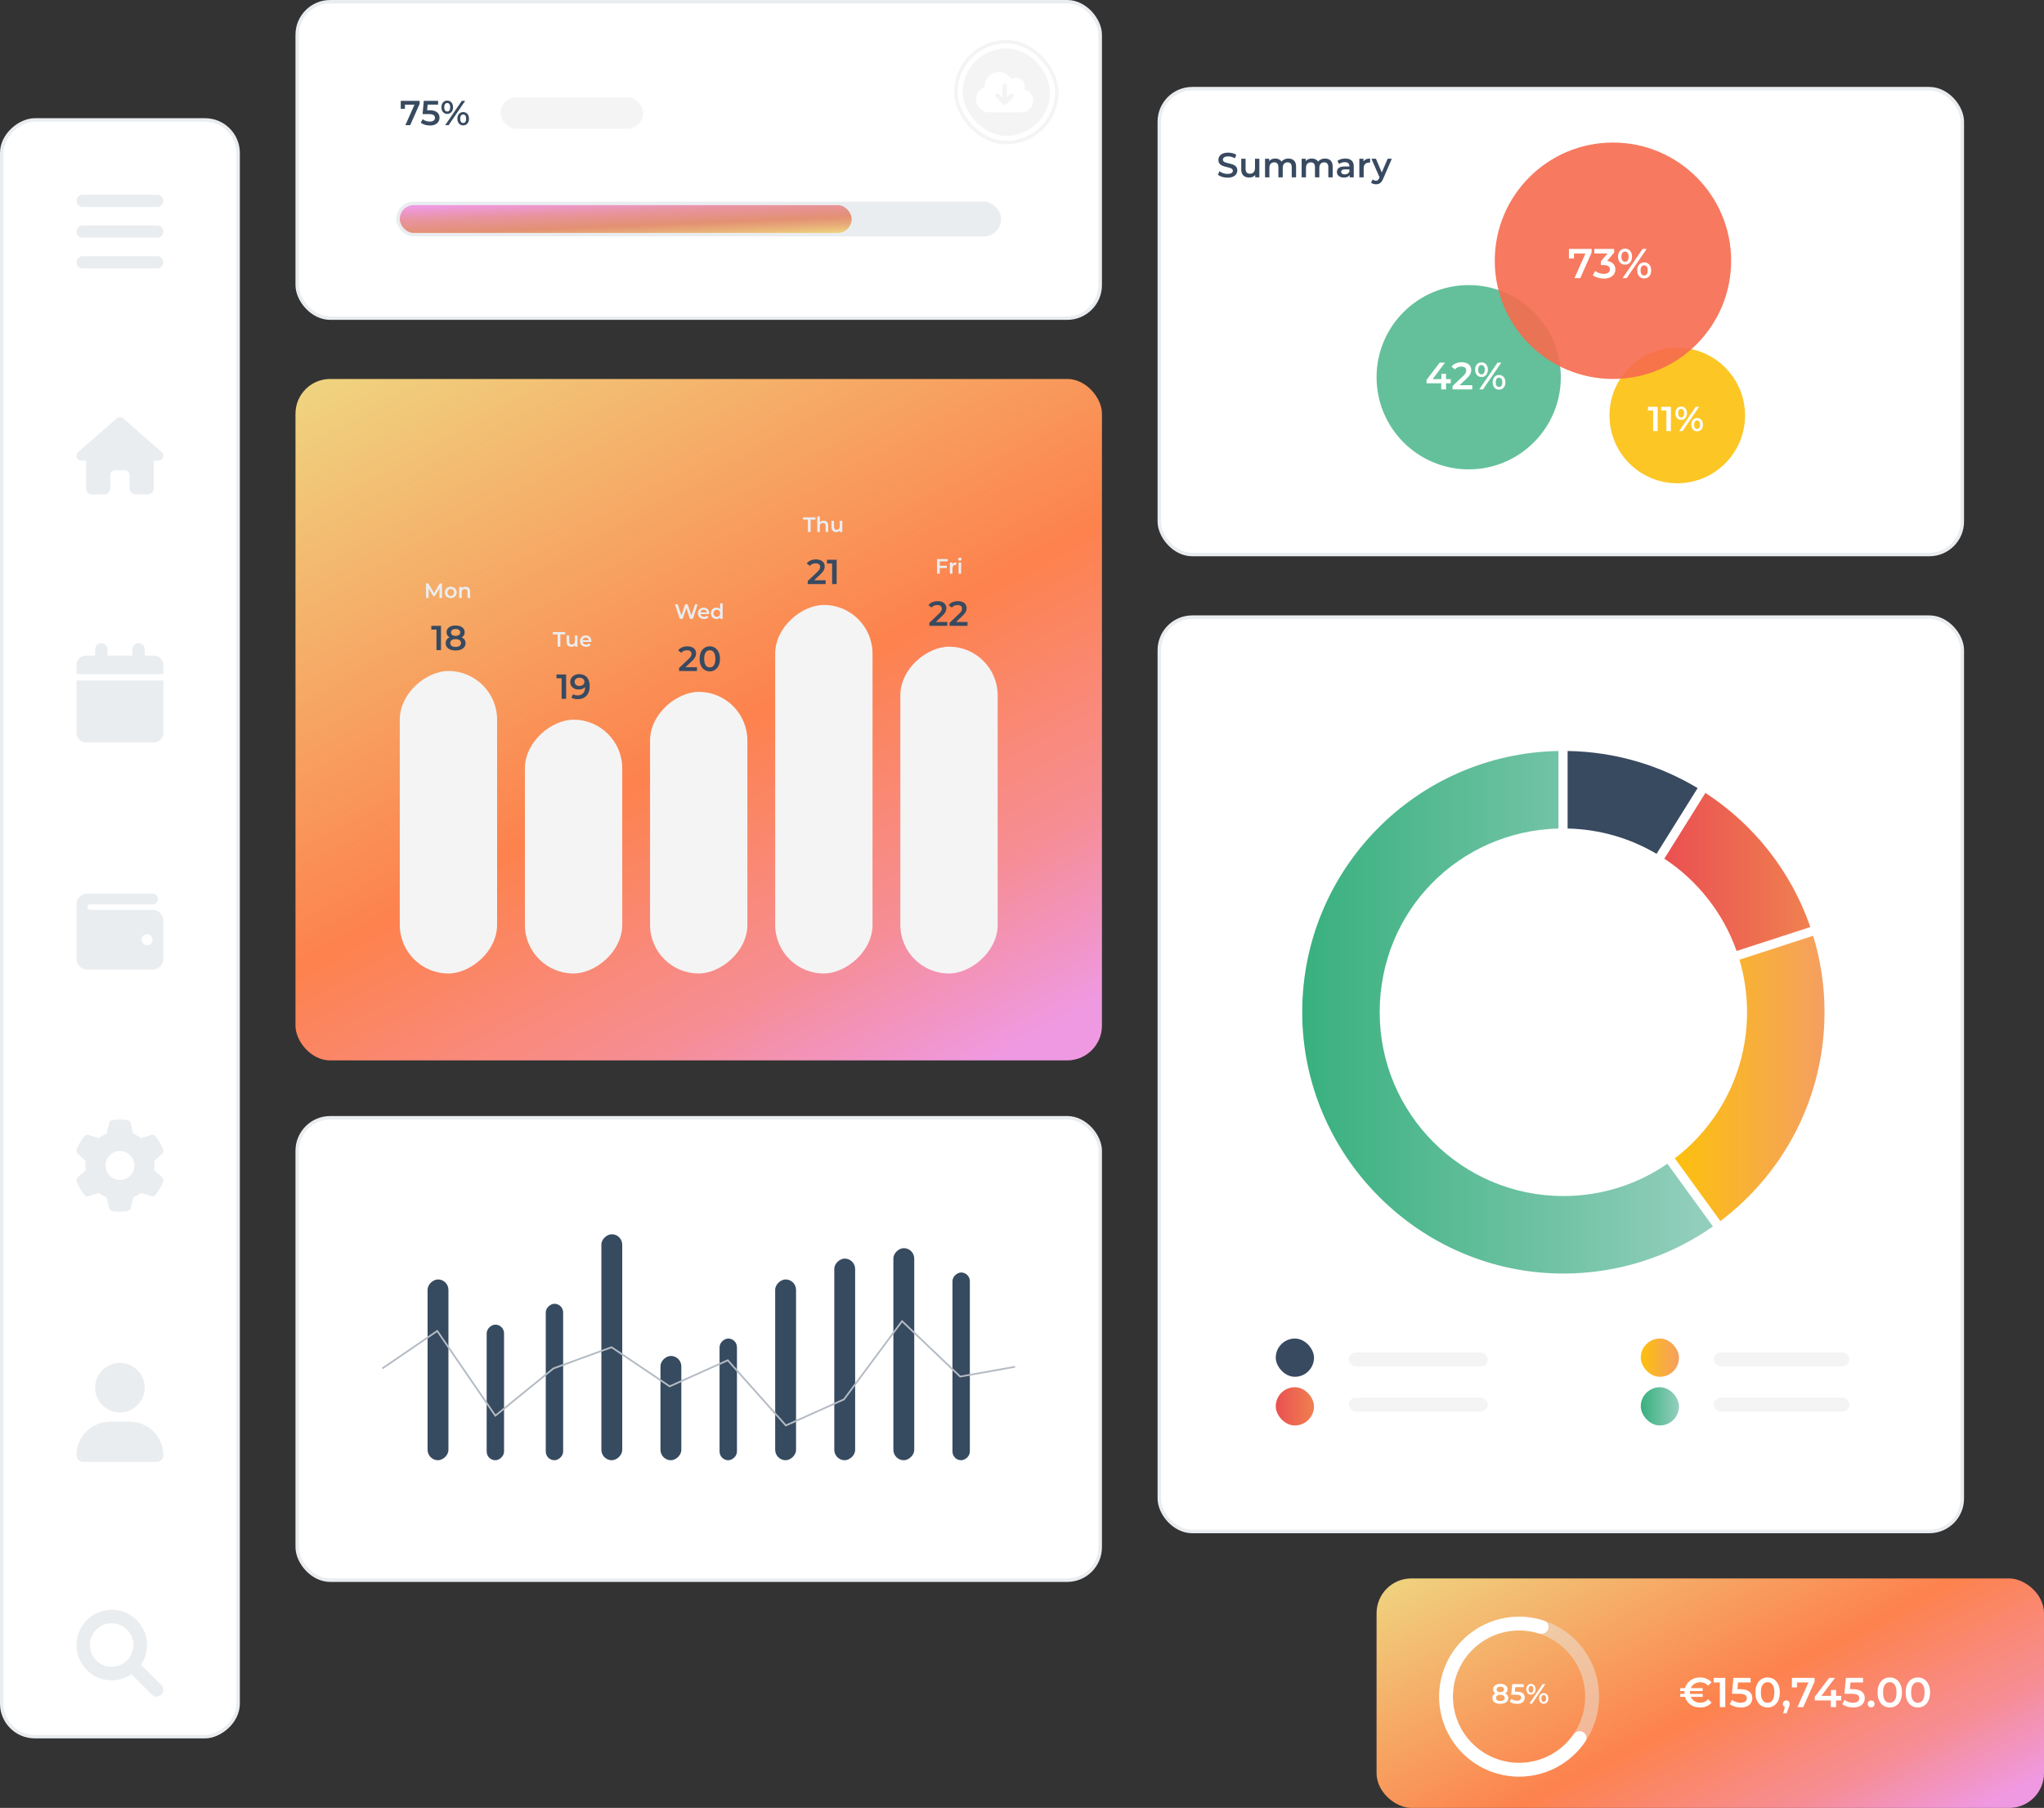 <svg width="588" height="520" viewBox="0 0 588 520" fill="none" xmlns="http://www.w3.org/2000/svg">
<rect x="0" y="0" width="588" height="520" fill="#333333" stroke="none"/>
<rect x="85" y="109" width="232" height="196" rx="10" fill="url(#paint0_linear_1651_27)"/>
<rect width="66" height="192" rx="10" transform="matrix(-4.37114e-08 1 1 4.37114e-08 396 454)" fill="url(#paint1_linear_1651_27)"/>
<rect x="85.5" y="321.5" width="231" height="133" rx="9.5" fill="white" stroke="#EAEDF0"/>
<rect x="85.5" y="0.5" width="231" height="91" rx="9.5" fill="white" stroke="#EAEDF0"/>
<rect x="0.5" y="499.5" width="465" height="68" rx="9.5" transform="rotate(-90 0.5 499.5)" fill="white" stroke="#EAEDF0"/>
<rect x="333.5" y="25.5" width="231" height="134" rx="9.5" fill="white" stroke="#EAEDF0"/>
<rect x="333.5" y="177.5" width="231" height="263" rx="9.5" fill="white" stroke="#EAEDF0"/>
<path d="M500.386 276.036C501.81 280.824 502.575 285.896 502.575 291.145C502.575 308.28 494.426 323.511 481.793 333.171L494.898 351.211C513.097 337.496 524.864 315.694 524.864 291.145C524.864 283.489 523.718 276.103 521.593 269.146L500.386 276.036Z" fill="url(#paint2_linear_1651_27)"/>
<path d="M450.954 216V238.301C460.28 238.512 469.011 241.141 476.542 245.585L488.356 226.67C477.396 220.086 464.616 216.219 450.954 216Z" fill="#384A60"/>
<path d="M478.778 246.976C488.317 253.266 495.701 262.571 499.571 273.53L520.778 266.64C515.27 250.657 504.524 237.114 490.593 228.064L478.778 246.976Z" fill="url(#paint3_linear_1651_27)"/>
<path d="M479.661 334.723C471.154 340.583 460.846 344.011 449.736 344.011C420.553 344.011 396.896 320.344 396.896 291.148C396.896 261.952 419.793 239.054 448.318 238.305V216.004C407.482 216.759 374.608 250.113 374.608 291.148C374.608 332.183 408.242 366.306 449.733 366.306C465.74 366.306 480.576 361.299 492.762 352.763L479.658 334.72L479.661 334.723Z" fill="url(#paint4_linear_1651_27)"/>
<rect x="367" y="385" width="11" height="11" rx="5.5" fill="#384A60"/>
<rect x="388" y="389" width="40" height="4" rx="2" fill="#F4F4F4"/>
<rect x="144" y="28" width="41" height="9" rx="4.5" fill="#F4F4F4"/>
<rect x="143" y="193" width="87" height="28" rx="14" transform="rotate(90 143 193)" fill="#F4F4F4"/>
<rect x="179" y="207" width="73" height="28" rx="14" transform="rotate(90 179 207)" fill="#F4F4F4"/>
<rect x="215" y="199" width="81" height="28" rx="14" transform="rotate(90 215 199)" fill="#F4F4F4"/>
<rect x="251" y="174" width="106" height="28" rx="14" transform="rotate(90 251 174)" fill="#F4F4F4"/>
<rect x="287" y="186" width="94" height="28" rx="14" transform="rotate(90 287 186)" fill="#F4F4F4"/>
<rect x="493" y="389" width="39" height="4" rx="2" fill="#F4F4F4"/>
<rect x="388" y="402" width="40" height="4" rx="2" fill="#F4F4F4"/>
<rect x="493" y="402" width="39" height="4" rx="2" fill="#F4F4F4"/>
<rect x="367" y="399" width="11" height="11" rx="5.5" fill="url(#paint5_linear_1651_27)"/>
<rect x="472" y="385" width="11" height="11" rx="5.5" fill="url(#paint6_linear_1651_27)"/>
<rect x="472" y="399" width="11" height="11" rx="5.5" fill="url(#paint7_linear_1651_27)"/>
<rect x="123" y="420" width="52" height="6" rx="3" transform="rotate(-90 123 420)" fill="#364A60"/>
<path d="M116.61 36L119.5 29.52L119.84 30.1H115.87L116.49 29.47V31.29H115.28V29H120.72V29.87L118 36H116.61ZM123.668 36.1C123.175 36.1 122.692 36.03 122.218 35.89C121.752 35.743 121.358 35.543 121.038 35.29L121.588 34.28C121.842 34.487 122.148 34.653 122.508 34.78C122.875 34.907 123.255 34.97 123.648 34.97C124.108 34.97 124.468 34.873 124.728 34.68C124.995 34.487 125.128 34.227 125.128 33.9C125.128 33.68 125.072 33.487 124.958 33.32C124.852 33.153 124.658 33.027 124.378 32.94C124.105 32.853 123.728 32.81 123.248 32.81H121.558L121.918 29H126.028V30.09H122.398L123.078 29.47L122.808 32.32L122.128 31.71H123.538C124.232 31.71 124.788 31.803 125.208 31.99C125.635 32.17 125.945 32.423 126.138 32.75C126.338 33.07 126.438 33.437 126.438 33.85C126.438 34.257 126.338 34.63 126.138 34.97C125.938 35.31 125.632 35.583 125.218 35.79C124.812 35.997 124.295 36.1 123.668 36.1ZM128.07 36L132.85 29H133.83L129.05 36H128.07ZM128.65 32.77C128.324 32.77 128.034 32.69 127.78 32.53C127.527 32.37 127.33 32.147 127.19 31.86C127.05 31.573 126.98 31.237 126.98 30.85C126.98 30.463 127.05 30.127 127.19 29.84C127.33 29.553 127.527 29.33 127.78 29.17C128.034 29.01 128.324 28.93 128.65 28.93C128.99 28.93 129.284 29.01 129.53 29.17C129.784 29.33 129.98 29.553 130.12 29.84C130.26 30.127 130.33 30.463 130.33 30.85C130.33 31.237 130.26 31.573 130.12 31.86C129.98 32.147 129.784 32.37 129.53 32.53C129.284 32.69 128.99 32.77 128.65 32.77ZM128.66 32.07C128.927 32.07 129.134 31.967 129.28 31.76C129.434 31.547 129.51 31.243 129.51 30.85C129.51 30.457 129.434 30.157 129.28 29.95C129.134 29.737 128.927 29.63 128.66 29.63C128.394 29.63 128.18 29.737 128.02 29.95C127.867 30.163 127.79 30.463 127.79 30.85C127.79 31.237 127.867 31.537 128.02 31.75C128.18 31.963 128.394 32.07 128.66 32.07ZM133.24 36.07C132.914 36.07 132.624 35.99 132.37 35.83C132.117 35.67 131.92 35.447 131.78 35.16C131.64 34.873 131.57 34.537 131.57 34.15C131.57 33.763 131.64 33.427 131.78 33.14C131.92 32.853 132.117 32.63 132.37 32.47C132.624 32.31 132.914 32.23 133.24 32.23C133.58 32.23 133.874 32.31 134.12 32.47C134.374 32.63 134.57 32.853 134.71 33.14C134.85 33.427 134.92 33.763 134.92 34.15C134.92 34.537 134.85 34.873 134.71 35.16C134.57 35.447 134.374 35.67 134.12 35.83C133.874 35.99 133.58 36.07 133.24 36.07ZM133.24 35.37C133.507 35.37 133.717 35.263 133.87 35.05C134.024 34.837 134.1 34.537 134.1 34.15C134.1 33.763 134.024 33.463 133.87 33.25C133.717 33.037 133.507 32.93 133.24 32.93C132.98 32.93 132.77 33.037 132.61 33.25C132.457 33.457 132.38 33.757 132.38 34.15C132.38 34.543 132.457 34.847 132.61 35.06C132.77 35.267 132.98 35.37 133.24 35.37Z" fill="#384A60"/>
<path d="M125.56 187V180.5L126.13 181.09H124.08V180H126.86V187H125.56ZM131.059 187.1C130.479 187.1 129.975 187.013 129.549 186.84C129.122 186.667 128.792 186.423 128.559 186.11C128.325 185.79 128.209 185.417 128.209 184.99C128.209 184.563 128.322 184.203 128.549 183.91C128.775 183.617 129.102 183.393 129.529 183.24C129.955 183.087 130.465 183.01 131.059 183.01C131.652 183.01 132.162 183.087 132.589 183.24C133.022 183.393 133.352 183.62 133.579 183.92C133.812 184.213 133.929 184.57 133.929 184.99C133.929 185.417 133.809 185.79 133.569 186.11C133.335 186.423 133.002 186.667 132.569 186.84C132.142 187.013 131.639 187.1 131.059 187.1ZM131.059 186.08C131.539 186.08 131.919 185.98 132.199 185.78C132.479 185.58 132.619 185.303 132.619 184.95C132.619 184.603 132.479 184.33 132.199 184.13C131.919 183.93 131.539 183.83 131.059 183.83C130.579 183.83 130.202 183.93 129.929 184.13C129.655 184.33 129.519 184.603 129.519 184.95C129.519 185.303 129.655 185.58 129.929 185.78C130.202 185.98 130.579 186.08 131.059 186.08ZM131.059 183.69C130.519 183.69 130.055 183.62 129.669 183.48C129.282 183.333 128.982 183.123 128.769 182.85C128.562 182.57 128.459 182.237 128.459 181.85C128.459 181.45 128.565 181.107 128.779 180.82C128.999 180.527 129.305 180.3 129.699 180.14C130.092 179.98 130.545 179.9 131.059 179.9C131.579 179.9 132.035 179.98 132.429 180.14C132.822 180.3 133.129 180.527 133.349 180.82C133.569 181.107 133.679 181.45 133.679 181.85C133.679 182.237 133.572 182.57 133.359 182.85C133.152 183.123 132.852 183.333 132.459 183.48C132.065 183.62 131.599 183.69 131.059 183.69ZM131.059 182.89C131.472 182.89 131.799 182.803 132.039 182.63C132.279 182.45 132.399 182.21 132.399 181.91C132.399 181.597 132.275 181.353 132.029 181.18C131.782 181.007 131.459 180.92 131.059 180.92C130.659 180.92 130.339 181.007 130.099 181.18C129.859 181.353 129.739 181.597 129.739 181.91C129.739 182.21 129.855 182.45 130.089 182.63C130.329 182.803 130.652 182.89 131.059 182.89Z" fill="#384A60"/>
<path d="M122.564 172V167.8H123.206L125.042 170.866H124.706L126.512 167.8H127.154L127.16 172H126.422L126.416 168.958H126.572L125.036 171.52H124.688L123.128 168.958H123.308V172H122.564ZM129.662 172.042C129.334 172.042 129.042 171.972 128.786 171.832C128.53 171.688 128.328 171.492 128.18 171.244C128.032 170.996 127.958 170.714 127.958 170.398C127.958 170.078 128.032 169.796 128.18 169.552C128.328 169.304 128.53 169.11 128.786 168.97C129.042 168.83 129.334 168.76 129.662 168.76C129.994 168.76 130.288 168.83 130.544 168.97C130.804 169.11 131.006 169.302 131.15 169.546C131.298 169.79 131.372 170.074 131.372 170.398C131.372 170.714 131.298 170.996 131.15 171.244C131.006 171.492 130.804 171.688 130.544 171.832C130.288 171.972 129.994 172.042 129.662 172.042ZM129.662 171.4C129.846 171.4 130.01 171.36 130.154 171.28C130.298 171.2 130.41 171.084 130.49 170.932C130.574 170.78 130.616 170.602 130.616 170.398C130.616 170.19 130.574 170.012 130.49 169.864C130.41 169.712 130.298 169.596 130.154 169.516C130.01 169.436 129.848 169.396 129.668 169.396C129.484 169.396 129.32 169.436 129.176 169.516C129.036 169.596 128.924 169.712 128.84 169.864C128.756 170.012 128.714 170.19 128.714 170.398C128.714 170.602 128.756 170.78 128.84 170.932C128.924 171.084 129.036 171.2 129.176 171.28C129.32 171.36 129.482 171.4 129.662 171.4ZM133.908 168.76C134.164 168.76 134.392 168.81 134.592 168.91C134.796 169.01 134.956 169.164 135.072 169.372C135.188 169.576 135.246 169.84 135.246 170.164V172H134.496V170.26C134.496 169.976 134.428 169.764 134.292 169.624C134.16 169.484 133.974 169.414 133.734 169.414C133.558 169.414 133.402 169.45 133.266 169.522C133.13 169.594 133.024 169.702 132.948 169.846C132.876 169.986 132.84 170.164 132.84 170.38V172H132.09V168.796H132.804V169.66L132.678 169.396C132.79 169.192 132.952 169.036 133.164 168.928C133.38 168.816 133.628 168.76 133.908 168.76Z" fill="#EAEDF0"/>
<path d="M160.416 186V182.46H159.024V181.8H162.588V182.46H161.196V186H160.416ZM164.381 186.042C164.109 186.042 163.869 185.992 163.661 185.892C163.453 185.788 163.291 185.632 163.175 185.424C163.059 185.212 163.001 184.946 163.001 184.626V182.796H163.751V184.524C163.751 184.812 163.815 185.028 163.943 185.172C164.075 185.312 164.261 185.382 164.501 185.382C164.677 185.382 164.829 185.346 164.957 185.274C165.089 185.202 165.191 185.094 165.263 184.95C165.339 184.806 165.377 184.628 165.377 184.416V182.796H166.127V186H165.413V185.136L165.539 185.4C165.431 185.608 165.273 185.768 165.065 185.88C164.857 185.988 164.629 186.042 164.381 186.042ZM168.615 186.042C168.259 186.042 167.947 185.972 167.679 185.832C167.415 185.688 167.209 185.492 167.061 185.244C166.917 184.996 166.845 184.714 166.845 184.398C166.845 184.078 166.915 183.796 167.055 183.552C167.199 183.304 167.395 183.11 167.643 182.97C167.895 182.83 168.181 182.76 168.501 182.76C168.813 182.76 169.091 182.828 169.335 182.964C169.579 183.1 169.771 183.292 169.911 183.54C170.051 183.788 170.121 184.08 170.121 184.416C170.121 184.448 170.119 184.484 170.115 184.524C170.115 184.564 170.113 184.602 170.109 184.638H167.439V184.14H169.713L169.419 184.296C169.423 184.112 169.385 183.95 169.305 183.81C169.225 183.67 169.115 183.56 168.975 183.48C168.839 183.4 168.681 183.36 168.501 183.36C168.317 183.36 168.155 183.4 168.015 183.48C167.879 183.56 167.771 183.672 167.691 183.816C167.615 183.956 167.577 184.122 167.577 184.314V184.434C167.577 184.626 167.621 184.796 167.709 184.944C167.797 185.092 167.921 185.206 168.081 185.286C168.241 185.366 168.425 185.406 168.633 185.406C168.813 185.406 168.975 185.378 169.119 185.322C169.263 185.266 169.391 185.178 169.503 185.058L169.905 185.52C169.761 185.688 169.579 185.818 169.359 185.91C169.143 185.998 168.895 186.042 168.615 186.042Z" fill="#EAEDF0"/>
<path d="M195.554 178L194.162 173.8H194.972L196.214 177.598H195.812L197.102 173.8H197.822L199.076 177.598H198.686L199.958 173.8H200.702L199.31 178H198.482L197.336 174.574H197.552L196.388 178H195.554ZM202.531 178.042C202.175 178.042 201.863 177.972 201.595 177.832C201.331 177.688 201.125 177.492 200.977 177.244C200.833 176.996 200.761 176.714 200.761 176.398C200.761 176.078 200.831 175.796 200.971 175.552C201.115 175.304 201.311 175.11 201.559 174.97C201.811 174.83 202.097 174.76 202.417 174.76C202.729 174.76 203.007 174.828 203.251 174.964C203.495 175.1 203.687 175.292 203.827 175.54C203.967 175.788 204.037 176.08 204.037 176.416C204.037 176.448 204.035 176.484 204.031 176.524C204.031 176.564 204.029 176.602 204.025 176.638H201.355V176.14H203.629L203.335 176.296C203.339 176.112 203.301 175.95 203.221 175.81C203.141 175.67 203.031 175.56 202.891 175.48C202.755 175.4 202.597 175.36 202.417 175.36C202.233 175.36 202.071 175.4 201.931 175.48C201.795 175.56 201.687 175.672 201.607 175.816C201.531 175.956 201.493 176.122 201.493 176.314V176.434C201.493 176.626 201.537 176.796 201.625 176.944C201.713 177.092 201.837 177.206 201.997 177.286C202.157 177.366 202.341 177.406 202.549 177.406C202.729 177.406 202.891 177.378 203.035 177.322C203.179 177.266 203.307 177.178 203.419 177.058L203.821 177.52C203.677 177.688 203.495 177.818 203.275 177.91C203.059 177.998 202.811 178.042 202.531 178.042ZM206.114 178.042C205.806 178.042 205.528 177.974 205.28 177.838C205.036 177.698 204.844 177.506 204.704 177.262C204.564 177.018 204.494 176.73 204.494 176.398C204.494 176.066 204.564 175.778 204.704 175.534C204.844 175.29 205.036 175.1 205.28 174.964C205.528 174.828 205.806 174.76 206.114 174.76C206.382 174.76 206.622 174.82 206.834 174.94C207.046 175.056 207.214 175.234 207.338 175.474C207.462 175.714 207.524 176.022 207.524 176.398C207.524 176.77 207.464 177.078 207.344 177.322C207.224 177.562 207.058 177.742 206.846 177.862C206.634 177.982 206.39 178.042 206.114 178.042ZM206.204 177.4C206.384 177.4 206.544 177.36 206.684 177.28C206.828 177.2 206.942 177.084 207.026 176.932C207.114 176.78 207.158 176.602 207.158 176.398C207.158 176.19 207.114 176.012 207.026 175.864C206.942 175.712 206.828 175.596 206.684 175.516C206.544 175.436 206.384 175.396 206.204 175.396C206.024 175.396 205.862 175.436 205.718 175.516C205.578 175.596 205.464 175.712 205.376 175.864C205.292 176.012 205.25 176.19 205.25 176.398C205.25 176.602 205.292 176.78 205.376 176.932C205.464 177.084 205.578 177.2 205.718 177.28C205.862 177.36 206.024 177.4 206.204 177.4ZM207.176 178V177.244L207.206 176.392L207.146 175.54V173.548H207.89V178H207.176Z" fill="#EAEDF0"/>
<path d="M232.416 153V149.46H231.024V148.8H234.588V149.46H233.196V153H232.416ZM236.919 149.76C237.175 149.76 237.403 149.81 237.603 149.91C237.807 150.01 237.967 150.164 238.083 150.372C238.199 150.576 238.257 150.84 238.257 151.164V153H237.507V151.26C237.507 150.976 237.439 150.764 237.303 150.624C237.171 150.484 236.985 150.414 236.745 150.414C236.569 150.414 236.413 150.45 236.277 150.522C236.141 150.594 236.035 150.702 235.959 150.846C235.887 150.986 235.851 151.164 235.851 151.38V153H235.101V148.548H235.851V150.66L235.689 150.396C235.801 150.192 235.963 150.036 236.175 149.928C236.391 149.816 236.639 149.76 236.919 149.76ZM240.565 153.042C240.293 153.042 240.053 152.992 239.845 152.892C239.637 152.788 239.475 152.632 239.359 152.424C239.243 152.212 239.185 151.946 239.185 151.626V149.796H239.935V151.524C239.935 151.812 239.999 152.028 240.127 152.172C240.259 152.312 240.445 152.382 240.685 152.382C240.861 152.382 241.013 152.346 241.141 152.274C241.273 152.202 241.375 152.094 241.447 151.95C241.523 151.806 241.561 151.628 241.561 151.416V149.796H242.311V153H241.597V152.136L241.723 152.4C241.615 152.608 241.457 152.768 241.249 152.88C241.041 152.988 240.813 153.042 240.565 153.042Z" fill="#EAEDF0"/>
<path d="M270.278 162.732H272.372V163.392H270.278V162.732ZM270.344 165H269.564V160.8H272.63V161.454H270.344V165ZM273.254 165V161.796H273.968V162.678L273.884 162.42C273.98 162.204 274.13 162.04 274.334 161.928C274.542 161.816 274.8 161.76 275.108 161.76V162.474C275.076 162.466 275.046 162.462 275.018 162.462C274.99 162.458 274.962 162.456 274.934 162.456C274.65 162.456 274.424 162.54 274.256 162.708C274.088 162.872 274.004 163.118 274.004 163.446V165H273.254ZM275.744 165V161.796H276.494V165H275.744ZM276.122 161.268C275.982 161.268 275.866 161.224 275.774 161.136C275.686 161.048 275.642 160.942 275.642 160.818C275.642 160.69 275.686 160.584 275.774 160.5C275.866 160.412 275.982 160.368 276.122 160.368C276.262 160.368 276.376 160.41 276.464 160.494C276.556 160.574 276.602 160.676 276.602 160.8C276.602 160.932 276.558 161.044 276.47 161.136C276.382 161.224 276.266 161.268 276.122 161.268Z" fill="#EAEDF0"/>
<path d="M161.56 201V194.5L162.13 195.09H160.08V194H162.86V201H161.56ZM166.609 193.9C167.249 193.9 167.792 194.037 168.239 194.31C168.692 194.577 169.039 194.967 169.279 195.48C169.519 195.993 169.639 196.627 169.639 197.38C169.639 198.18 169.492 198.857 169.199 199.41C168.912 199.963 168.512 200.383 167.999 200.67C167.485 200.957 166.889 201.1 166.209 201.1C165.855 201.1 165.519 201.063 165.199 200.99C164.879 200.917 164.602 200.803 164.369 200.65L164.849 199.67C165.042 199.797 165.252 199.887 165.479 199.94C165.705 199.987 165.939 200.01 166.179 200.01C166.839 200.01 167.362 199.807 167.749 199.4C168.135 198.993 168.329 198.393 168.329 197.6C168.329 197.473 168.325 197.327 168.319 197.16C168.312 196.987 168.289 196.813 168.249 196.64L168.649 197.08C168.535 197.353 168.372 197.583 168.159 197.77C167.945 197.95 167.695 198.087 167.409 198.18C167.122 198.273 166.805 198.32 166.459 198.32C166.005 198.32 165.595 198.233 165.229 198.06C164.869 197.88 164.582 197.63 164.369 197.31C164.155 196.983 164.049 196.603 164.049 196.17C164.049 195.703 164.162 195.303 164.389 194.97C164.615 194.63 164.922 194.367 165.309 194.18C165.702 193.993 166.135 193.9 166.609 193.9ZM166.679 194.92C166.412 194.92 166.175 194.97 165.969 195.07C165.762 195.163 165.599 195.3 165.479 195.48C165.365 195.653 165.309 195.863 165.309 196.11C165.309 196.477 165.435 196.767 165.689 196.98C165.942 197.193 166.282 197.3 166.709 197.3C166.989 197.3 167.235 197.25 167.449 197.15C167.662 197.043 167.829 196.9 167.949 196.72C168.069 196.533 168.129 196.327 168.129 196.1C168.129 195.88 168.072 195.683 167.959 195.51C167.845 195.33 167.682 195.187 167.469 195.08C167.255 194.973 166.992 194.92 166.679 194.92Z" fill="#384A60"/>
<path d="M195.35 193V192.13L198.13 189.49C198.363 189.27 198.537 189.077 198.65 188.91C198.763 188.743 198.837 188.59 198.87 188.45C198.91 188.303 198.93 188.167 198.93 188.04C198.93 187.72 198.82 187.473 198.6 187.3C198.38 187.12 198.057 187.03 197.63 187.03C197.29 187.03 196.98 187.09 196.7 187.21C196.427 187.33 196.19 187.513 195.99 187.76L195.08 187.06C195.353 186.693 195.72 186.41 196.18 186.21C196.647 186.003 197.167 185.9 197.74 185.9C198.247 185.9 198.687 185.983 199.06 186.15C199.44 186.31 199.73 186.54 199.93 186.84C200.137 187.14 200.24 187.497 200.24 187.91C200.24 188.137 200.21 188.363 200.15 188.59C200.09 188.81 199.977 189.043 199.81 189.29C199.643 189.537 199.4 189.813 199.08 190.12L196.69 192.39L196.42 191.9H200.51V193H195.35ZM204.18 193.1C203.627 193.1 203.127 192.96 202.68 192.68C202.24 192.4 201.894 191.993 201.64 191.46C201.387 190.92 201.26 190.267 201.26 189.5C201.26 188.733 201.387 188.083 201.64 187.55C201.894 187.01 202.24 186.6 202.68 186.32C203.127 186.04 203.627 185.9 204.18 185.9C204.74 185.9 205.24 186.04 205.68 186.32C206.12 186.6 206.467 187.01 206.72 187.55C206.98 188.083 207.11 188.733 207.11 189.5C207.11 190.267 206.98 190.92 206.72 191.46C206.467 191.993 206.12 192.4 205.68 192.68C205.24 192.96 204.74 193.1 204.18 193.1ZM204.18 191.97C204.507 191.97 204.79 191.883 205.03 191.71C205.27 191.53 205.457 191.257 205.59 190.89C205.73 190.523 205.8 190.06 205.8 189.5C205.8 188.933 205.73 188.47 205.59 188.11C205.457 187.743 205.27 187.473 205.03 187.3C204.79 187.12 204.507 187.03 204.18 187.03C203.867 187.03 203.587 187.12 203.34 187.3C203.1 187.473 202.91 187.743 202.77 188.11C202.637 188.47 202.57 188.933 202.57 189.5C202.57 190.06 202.637 190.523 202.77 190.89C202.91 191.257 203.1 191.53 203.34 191.71C203.587 191.883 203.867 191.97 204.18 191.97Z" fill="#384A60"/>
<path d="M232.35 168V167.13L235.13 164.49C235.363 164.27 235.537 164.077 235.65 163.91C235.763 163.743 235.837 163.59 235.87 163.45C235.91 163.303 235.93 163.167 235.93 163.04C235.93 162.72 235.82 162.473 235.6 162.3C235.38 162.12 235.057 162.03 234.63 162.03C234.29 162.03 233.98 162.09 233.7 162.21C233.427 162.33 233.19 162.513 232.99 162.76L232.08 162.06C232.353 161.693 232.72 161.41 233.18 161.21C233.647 161.003 234.167 160.9 234.74 160.9C235.247 160.9 235.687 160.983 236.06 161.15C236.44 161.31 236.73 161.54 236.93 161.84C237.137 162.14 237.24 162.497 237.24 162.91C237.24 163.137 237.21 163.363 237.15 163.59C237.09 163.81 236.977 164.043 236.81 164.29C236.643 164.537 236.4 164.813 236.08 165.12L233.69 167.39L233.42 166.9H237.51V168H232.35ZM239.38 168V161.5L239.95 162.09H237.9V161H240.68V168H239.38Z" fill="#384A60"/>
<path d="M267.35 180V179.13L270.13 176.49C270.363 176.27 270.537 176.077 270.65 175.91C270.763 175.743 270.837 175.59 270.87 175.45C270.91 175.303 270.93 175.167 270.93 175.04C270.93 174.72 270.82 174.473 270.6 174.3C270.38 174.12 270.057 174.03 269.63 174.03C269.29 174.03 268.98 174.09 268.7 174.21C268.427 174.33 268.19 174.513 267.99 174.76L267.08 174.06C267.353 173.693 267.72 173.41 268.18 173.21C268.647 173.003 269.167 172.9 269.74 172.9C270.247 172.9 270.687 172.983 271.06 173.15C271.44 173.31 271.73 173.54 271.93 173.84C272.137 174.14 272.24 174.497 272.24 174.91C272.24 175.137 272.21 175.363 272.15 175.59C272.09 175.81 271.977 176.043 271.81 176.29C271.643 176.537 271.4 176.813 271.08 177.12L268.69 179.39L268.42 178.9H272.51V180H267.35ZM273.17 180V179.13L275.95 176.49C276.184 176.27 276.357 176.077 276.47 175.91C276.584 175.743 276.657 175.59 276.69 175.45C276.73 175.303 276.75 175.167 276.75 175.04C276.75 174.72 276.64 174.473 276.42 174.3C276.2 174.12 275.877 174.03 275.45 174.03C275.11 174.03 274.8 174.09 274.52 174.21C274.247 174.33 274.01 174.513 273.81 174.76L272.9 174.06C273.174 173.693 273.54 173.41 274 173.21C274.467 173.003 274.987 172.9 275.56 172.9C276.067 172.9 276.507 172.983 276.88 173.15C277.26 173.31 277.55 173.54 277.75 173.84C277.957 174.14 278.06 174.497 278.06 174.91C278.06 175.137 278.03 175.363 277.97 175.59C277.91 175.81 277.797 176.043 277.63 176.29C277.464 176.537 277.22 176.813 276.9 177.12L274.51 179.39L274.24 178.9H278.33V180H273.17Z" fill="#384A60"/>
<path d="M353.11 51.1C352.563 51.1 352.04 51.023 351.54 50.87C351.04 50.71 350.643 50.507 350.35 50.26L350.8 49.25C351.08 49.47 351.427 49.653 351.84 49.8C352.253 49.947 352.677 50.02 353.11 50.02C353.477 50.02 353.773 49.98 354 49.9C354.227 49.82 354.393 49.713 354.5 49.58C354.607 49.44 354.66 49.283 354.66 49.11C354.66 48.897 354.583 48.727 354.43 48.6C354.277 48.467 354.077 48.363 353.83 48.29C353.59 48.21 353.32 48.137 353.02 48.07C352.727 48.003 352.43 47.927 352.13 47.84C351.837 47.747 351.567 47.63 351.32 47.49C351.08 47.343 350.883 47.15 350.73 46.91C350.577 46.67 350.5 46.363 350.5 45.99C350.5 45.61 350.6 45.263 350.8 44.95C351.007 44.63 351.317 44.377 351.73 44.19C352.15 43.997 352.68 43.9 353.32 43.9C353.74 43.9 354.157 43.953 354.57 44.06C354.983 44.167 355.343 44.32 355.65 44.52L355.24 45.53C354.927 45.343 354.603 45.207 354.27 45.12C353.937 45.027 353.617 44.98 353.31 44.98C352.95 44.98 352.657 45.023 352.43 45.11C352.21 45.197 352.047 45.31 351.94 45.45C351.84 45.59 351.79 45.75 351.79 45.93C351.79 46.143 351.863 46.317 352.01 46.45C352.163 46.577 352.36 46.677 352.6 46.75C352.847 46.823 353.12 46.897 353.42 46.97C353.72 47.037 354.017 47.113 354.31 47.2C354.61 47.287 354.88 47.4 355.12 47.54C355.367 47.68 355.563 47.87 355.71 48.11C355.863 48.35 355.94 48.653 355.94 49.02C355.94 49.393 355.837 49.74 355.63 50.06C355.43 50.373 355.12 50.627 354.7 50.82C354.28 51.007 353.75 51.1 353.11 51.1ZM359.369 51.07C358.916 51.07 358.516 50.987 358.169 50.82C357.822 50.647 357.552 50.387 357.359 50.04C357.166 49.687 357.069 49.243 357.069 48.71V45.66H358.319V48.54C358.319 49.02 358.426 49.38 358.639 49.62C358.859 49.853 359.169 49.97 359.569 49.97C359.862 49.97 360.116 49.91 360.329 49.79C360.549 49.67 360.719 49.49 360.839 49.25C360.966 49.01 361.029 48.713 361.029 48.36V45.66H362.279V51H361.089V49.56L361.299 50C361.119 50.347 360.856 50.613 360.509 50.8C360.162 50.98 359.782 51.07 359.369 51.07ZM370.656 45.6C371.082 45.6 371.459 45.683 371.786 45.85C372.119 46.017 372.379 46.273 372.566 46.62C372.752 46.96 372.846 47.4 372.846 47.94V51H371.596V48.1C371.596 47.627 371.492 47.273 371.286 47.04C371.079 46.807 370.782 46.69 370.396 46.69C370.122 46.69 369.879 46.75 369.666 46.87C369.459 46.99 369.296 47.167 369.176 47.4C369.062 47.633 369.006 47.93 369.006 48.29V51H367.756V48.1C367.756 47.627 367.652 47.273 367.446 47.04C367.239 46.807 366.942 46.69 366.556 46.69C366.282 46.69 366.039 46.75 365.826 46.87C365.619 46.99 365.456 47.167 365.336 47.4C365.222 47.633 365.166 47.93 365.166 48.29V51H363.916V45.66H365.106V47.08L364.896 46.66C365.076 46.313 365.336 46.05 365.676 45.87C366.022 45.69 366.416 45.6 366.856 45.6C367.356 45.6 367.789 45.723 368.156 45.97C368.529 46.217 368.776 46.59 368.896 47.09L368.406 46.92C368.579 46.52 368.866 46.2 369.266 45.96C369.666 45.72 370.129 45.6 370.656 45.6ZM381.183 45.6C381.61 45.6 381.986 45.683 382.313 45.85C382.646 46.017 382.906 46.273 383.093 46.62C383.28 46.96 383.373 47.4 383.373 47.94V51H382.123V48.1C382.123 47.627 382.02 47.273 381.813 47.04C381.606 46.807 381.31 46.69 380.923 46.69C380.65 46.69 380.406 46.75 380.193 46.87C379.986 46.99 379.823 47.167 379.703 47.4C379.59 47.633 379.533 47.93 379.533 48.29V51H378.283V48.1C378.283 47.627 378.18 47.273 377.973 47.04C377.766 46.807 377.47 46.69 377.083 46.69C376.81 46.69 376.566 46.75 376.353 46.87C376.146 46.99 375.983 47.167 375.863 47.4C375.75 47.633 375.693 47.93 375.693 48.29V51H374.443V45.66H375.633V47.08L375.423 46.66C375.603 46.313 375.863 46.05 376.203 45.87C376.55 45.69 376.943 45.6 377.383 45.6C377.883 45.6 378.316 45.723 378.683 45.97C379.056 46.217 379.303 46.59 379.423 47.09L378.933 46.92C379.106 46.52 379.393 46.2 379.793 45.96C380.193 45.72 380.656 45.6 381.183 45.6ZM388.26 51V49.92L388.19 49.69V47.8C388.19 47.433 388.08 47.15 387.86 46.95C387.64 46.743 387.307 46.64 386.86 46.64C386.56 46.64 386.264 46.687 385.97 46.78C385.684 46.873 385.44 47.003 385.24 47.17L384.75 46.26C385.037 46.04 385.377 45.877 385.77 45.77C386.17 45.657 386.584 45.6 387.01 45.6C387.784 45.6 388.38 45.787 388.8 46.16C389.227 46.527 389.44 47.097 389.44 47.87V51H388.26ZM386.58 51.07C386.18 51.07 385.83 51.003 385.53 50.87C385.23 50.73 384.997 50.54 384.83 50.3C384.67 50.053 384.59 49.777 384.59 49.47C384.59 49.17 384.66 48.9 384.8 48.66C384.947 48.42 385.184 48.23 385.51 48.09C385.837 47.95 386.27 47.88 386.81 47.88H388.36V48.71H386.9C386.474 48.71 386.187 48.78 386.04 48.92C385.894 49.053 385.82 49.22 385.82 49.42C385.82 49.647 385.91 49.827 386.09 49.96C386.27 50.093 386.52 50.16 386.84 50.16C387.147 50.16 387.42 50.09 387.66 49.95C387.907 49.81 388.084 49.603 388.19 49.33L388.4 50.08C388.28 50.393 388.064 50.637 387.75 50.81C387.444 50.983 387.054 51.07 386.58 51.07ZM391.045 51V45.66H392.235V47.13L392.095 46.7C392.255 46.34 392.505 46.067 392.845 45.88C393.191 45.693 393.621 45.6 394.135 45.6V46.79C394.081 46.777 394.031 46.77 393.985 46.77C393.938 46.763 393.891 46.76 393.845 46.76C393.371 46.76 392.995 46.9 392.715 47.18C392.435 47.453 392.295 47.863 392.295 48.41V51H391.045ZM395.83 53.01C395.57 53.01 395.31 52.967 395.05 52.88C394.79 52.793 394.574 52.673 394.4 52.52L394.9 51.6C395.027 51.713 395.17 51.803 395.33 51.87C395.49 51.937 395.654 51.97 395.82 51.97C396.047 51.97 396.23 51.913 396.37 51.8C396.51 51.687 396.64 51.497 396.76 51.23L397.07 50.53L397.17 50.38L399.19 45.66H400.39L397.89 51.43C397.724 51.83 397.537 52.147 397.33 52.38C397.13 52.613 396.904 52.777 396.65 52.87C396.404 52.963 396.13 53.01 395.83 53.01ZM396.93 51.19L394.52 45.66H395.82L397.78 50.27L396.93 51.19Z" fill="#384A60"/>
<rect x="140" y="420" width="39" height="5" rx="2.5" transform="rotate(-90 140 420)" fill="#364A60"/>
<rect x="157" y="420" width="45" height="5" rx="2.5" transform="rotate(-90 157 420)" fill="#364A60"/>
<rect x="173" y="420" width="65" height="6" rx="3" transform="rotate(-90 173 420)" fill="#364A60"/>
<rect x="190" y="420" width="30" height="6" rx="3" transform="rotate(-90 190 420)" fill="#364A60"/>
<rect x="207" y="420" width="35" height="5" rx="2.5" transform="rotate(-90 207 420)" fill="#364A60"/>
<rect x="223" y="420" width="52" height="6" rx="3" transform="rotate(-90 223 420)" fill="#364A60"/>
<rect x="240" y="420" width="58" height="6" rx="3" transform="rotate(-90 240 420)" fill="#364A60"/>
<rect x="257" y="420" width="61" height="6" rx="3" transform="rotate(-90 257 420)" fill="#364A60"/>
<rect x="274" y="420" width="54" height="5" rx="2.5" transform="rotate(-90 274 420)" fill="#364A60"/>
<path d="M110 393.594L125.786 382.812L142.5 407.188L159.214 393.594L175.929 387.5L192.643 398.75L209.357 391.25L226.071 410L242.786 402.5L259.5 380L276.214 395.938L292 393.125" stroke="#B4BBC3" stroke-width="0.5"/>
<rect x="114.5" y="58.5" width="173" height="9" rx="4.5" fill="#EAEDF0" stroke="#EAEDF0"/>
<rect x="245" y="67" width="130" height="8" rx="4" transform="rotate(180 245 67)" fill="url(#paint8_linear_1651_27)"/>
<rect x="276.933" y="13.935" width="25.133" height="25.133" rx="12.567" fill="#F4F4F4"/>
<rect x="275" y="12" width="29" height="29" rx="14.5" stroke="#F4F4F4"/>
<path d="M284.497 32.299C282.455 32.299 280.8 30.629 280.8 28.571C280.8 26.945 281.831 25.562 283.27 25.052C283.267 24.982 283.265 24.912 283.265 24.842C283.265 22.553 285.103 20.699 287.373 20.699C288.896 20.699 290.223 21.534 290.934 22.776C291.325 22.488 291.797 22.356 292.303 22.356C293.664 22.356 294.768 23.447 294.768 24.842C294.768 25.158 294.709 25.458 294.604 25.738C296.103 26.044 297.233 27.382 297.233 28.985C297.233 30.816 295.762 32.299 293.946 32.299H284.497ZM288.58 30.023C288.821 30.287 289.212 30.287 289.43 30.023L291.484 27.952C291.746 27.732 291.746 27.338 291.484 27.095C291.266 26.854 290.875 26.854 290.634 27.095L289.633 28.107V24.635C289.633 24.291 289.358 24.014 289.016 24.014C288.675 24.014 288.4 24.291 288.4 24.635V28.107L287.376 27.095C287.157 26.854 286.767 26.854 286.526 27.095C286.287 27.338 286.287 27.732 286.526 27.952L288.58 30.023Z" fill="white"/>
<circle cx="422.5" cy="108.5" r="26.5" fill="#53B990" fill-opacity="0.9"/>
<circle cx="482.5" cy="119.5" r="19.5" fill="#FCC00E" fill-opacity="0.9"/>
<circle cx="464" cy="75" r="34" fill="#F66B4E" fill-opacity="0.9"/>
<path d="M452.932 80L456.4 72.224L456.808 72.92H452.044L452.788 72.164V74.348H451.336V71.6H457.864V72.644L454.6 80H452.932ZM461.375 80.12C460.783 80.12 460.203 80.036 459.635 79.868C459.075 79.692 458.603 79.452 458.219 79.148L458.891 77.936C459.195 78.184 459.563 78.384 459.995 78.536C460.427 78.688 460.879 78.764 461.351 78.764C461.911 78.764 462.347 78.652 462.659 78.428C462.971 78.196 463.127 77.884 463.127 77.492C463.127 77.108 462.983 76.804 462.695 76.58C462.407 76.356 461.943 76.244 461.303 76.244H460.535V75.176L462.935 72.32L463.139 72.908H458.627V71.6H464.351V72.644L461.951 75.5L461.135 75.02H461.603C462.635 75.02 463.407 75.252 463.919 75.716C464.439 76.172 464.699 76.76 464.699 77.48C464.699 77.952 464.579 78.388 464.339 78.788C464.099 79.188 463.731 79.512 463.235 79.76C462.747 80 462.127 80.12 461.375 80.12ZM466.778 80L472.514 71.6H473.69L467.954 80H466.778ZM467.474 76.124C467.082 76.124 466.734 76.028 466.43 75.836C466.126 75.644 465.89 75.376 465.722 75.032C465.554 74.688 465.47 74.284 465.47 73.82C465.47 73.356 465.554 72.952 465.722 72.608C465.89 72.264 466.126 71.996 466.43 71.804C466.734 71.612 467.082 71.516 467.474 71.516C467.882 71.516 468.234 71.612 468.53 71.804C468.834 71.996 469.07 72.264 469.238 72.608C469.406 72.952 469.49 73.356 469.49 73.82C469.49 74.284 469.406 74.688 469.238 75.032C469.07 75.376 468.834 75.644 468.53 75.836C468.234 76.028 467.882 76.124 467.474 76.124ZM467.486 75.284C467.806 75.284 468.054 75.16 468.23 74.912C468.414 74.656 468.506 74.292 468.506 73.82C468.506 73.348 468.414 72.988 468.23 72.74C468.054 72.484 467.806 72.356 467.486 72.356C467.166 72.356 466.91 72.484 466.718 72.74C466.534 72.996 466.442 73.356 466.442 73.82C466.442 74.284 466.534 74.644 466.718 74.9C466.91 75.156 467.166 75.284 467.486 75.284ZM472.982 80.084C472.59 80.084 472.242 79.988 471.938 79.796C471.634 79.604 471.398 79.336 471.23 78.992C471.062 78.648 470.978 78.244 470.978 77.78C470.978 77.316 471.062 76.912 471.23 76.568C471.398 76.224 471.634 75.956 471.938 75.764C472.242 75.572 472.59 75.476 472.982 75.476C473.39 75.476 473.742 75.572 474.038 75.764C474.342 75.956 474.578 76.224 474.746 76.568C474.914 76.912 474.998 77.316 474.998 77.78C474.998 78.244 474.914 78.648 474.746 78.992C474.578 79.336 474.342 79.604 474.038 79.796C473.742 79.988 473.39 80.084 472.982 80.084ZM472.982 79.244C473.302 79.244 473.554 79.116 473.738 78.86C473.922 78.604 474.014 78.244 474.014 77.78C474.014 77.316 473.922 76.956 473.738 76.7C473.554 76.444 473.302 76.316 472.982 76.316C472.67 76.316 472.418 76.444 472.226 76.7C472.042 76.948 471.95 77.308 471.95 77.78C471.95 78.252 472.042 78.616 472.226 78.872C472.418 79.12 472.67 79.244 472.982 79.244Z" fill="white"/>
<path d="M410.374 110.251V109.261L414.169 104.3H415.698L411.958 109.261L411.243 109.041H417.348V110.251H410.374ZM414.598 112V110.251L414.642 109.041V107.49H415.984V112H414.598ZM417.851 112V111.043L420.909 108.139C421.166 107.897 421.356 107.684 421.481 107.501C421.606 107.318 421.686 107.149 421.723 106.995C421.767 106.834 421.789 106.683 421.789 106.544C421.789 106.192 421.668 105.921 421.426 105.73C421.184 105.532 420.828 105.433 420.359 105.433C419.985 105.433 419.644 105.499 419.336 105.631C419.035 105.763 418.775 105.965 418.555 106.236L417.554 105.466C417.855 105.063 418.258 104.751 418.764 104.531C419.277 104.304 419.849 104.19 420.48 104.19C421.037 104.19 421.521 104.282 421.932 104.465C422.35 104.641 422.669 104.894 422.889 105.224C423.116 105.554 423.23 105.946 423.23 106.401C423.23 106.65 423.197 106.9 423.131 107.149C423.065 107.391 422.94 107.648 422.757 107.919C422.574 108.19 422.306 108.495 421.954 108.832L419.325 111.329L419.028 110.79H423.527V112H417.851ZM425.538 112L430.796 104.3H431.874L426.616 112H425.538ZM426.176 108.447C425.816 108.447 425.497 108.359 425.219 108.183C424.94 108.007 424.724 107.761 424.57 107.446C424.416 107.131 424.339 106.76 424.339 106.335C424.339 105.91 424.416 105.539 424.57 105.224C424.724 104.909 424.94 104.663 425.219 104.487C425.497 104.311 425.816 104.223 426.176 104.223C426.55 104.223 426.872 104.311 427.144 104.487C427.422 104.663 427.639 104.909 427.793 105.224C427.947 105.539 428.024 105.91 428.024 106.335C428.024 106.76 427.947 107.131 427.793 107.446C427.639 107.761 427.422 108.007 427.144 108.183C426.872 108.359 426.55 108.447 426.176 108.447ZM426.187 107.677C426.48 107.677 426.707 107.563 426.869 107.336C427.037 107.101 427.122 106.768 427.122 106.335C427.122 105.902 427.037 105.572 426.869 105.345C426.707 105.11 426.48 104.993 426.187 104.993C425.893 104.993 425.659 105.11 425.483 105.345C425.314 105.58 425.23 105.91 425.23 106.335C425.23 106.76 425.314 107.09 425.483 107.325C425.659 107.56 425.893 107.677 426.187 107.677ZM431.225 112.077C430.865 112.077 430.546 111.989 430.268 111.813C429.989 111.637 429.773 111.391 429.619 111.076C429.465 110.761 429.388 110.39 429.388 109.965C429.388 109.54 429.465 109.169 429.619 108.854C429.773 108.539 429.989 108.293 430.268 108.117C430.546 107.941 430.865 107.853 431.225 107.853C431.599 107.853 431.921 107.941 432.193 108.117C432.471 108.293 432.688 108.539 432.842 108.854C432.996 109.169 433.073 109.54 433.073 109.965C433.073 110.39 432.996 110.761 432.842 111.076C432.688 111.391 432.471 111.637 432.193 111.813C431.921 111.989 431.599 112.077 431.225 112.077ZM431.225 111.307C431.518 111.307 431.749 111.19 431.918 110.955C432.086 110.72 432.171 110.39 432.171 109.965C432.171 109.54 432.086 109.21 431.918 108.975C431.749 108.74 431.518 108.623 431.225 108.623C430.939 108.623 430.708 108.74 430.532 108.975C430.363 109.202 430.279 109.532 430.279 109.965C430.279 110.398 430.363 110.731 430.532 110.966C430.708 111.193 430.939 111.307 431.225 111.307Z" fill="white"/>
<path d="M431.6 490.08C431.136 490.08 430.733 490.011 430.392 489.872C430.051 489.733 429.787 489.539 429.6 489.288C429.413 489.032 429.32 488.733 429.32 488.392C429.32 488.051 429.411 487.763 429.592 487.528C429.773 487.293 430.035 487.115 430.376 486.992C430.717 486.869 431.125 486.808 431.6 486.808C432.075 486.808 432.483 486.869 432.824 486.992C433.171 487.115 433.435 487.296 433.616 487.536C433.803 487.771 433.896 488.056 433.896 488.392C433.896 488.733 433.8 489.032 433.608 489.288C433.421 489.539 433.155 489.733 432.808 489.872C432.467 490.011 432.064 490.08 431.6 490.08ZM431.6 489.264C431.984 489.264 432.288 489.184 432.512 489.024C432.736 488.864 432.848 488.643 432.848 488.36C432.848 488.083 432.736 487.864 432.512 487.704C432.288 487.544 431.984 487.464 431.6 487.464C431.216 487.464 430.915 487.544 430.696 487.704C430.477 487.864 430.368 488.083 430.368 488.36C430.368 488.643 430.477 488.864 430.696 489.024C430.915 489.184 431.216 489.264 431.6 489.264ZM431.6 487.352C431.168 487.352 430.797 487.296 430.488 487.184C430.179 487.067 429.939 486.899 429.768 486.68C429.603 486.456 429.52 486.189 429.52 485.88C429.52 485.56 429.605 485.285 429.776 485.056C429.952 484.821 430.197 484.64 430.512 484.512C430.827 484.384 431.189 484.32 431.6 484.32C432.016 484.32 432.381 484.384 432.696 484.512C433.011 484.64 433.256 484.821 433.432 485.056C433.608 485.285 433.696 485.56 433.696 485.88C433.696 486.189 433.611 486.456 433.44 486.68C433.275 486.899 433.035 487.067 432.72 487.184C432.405 487.296 432.032 487.352 431.6 487.352ZM431.6 486.712C431.931 486.712 432.192 486.643 432.384 486.504C432.576 486.36 432.672 486.168 432.672 485.928C432.672 485.677 432.573 485.483 432.376 485.344C432.179 485.205 431.92 485.136 431.6 485.136C431.28 485.136 431.024 485.205 430.832 485.344C430.64 485.483 430.544 485.677 430.544 485.928C430.544 486.168 430.637 486.36 430.824 486.504C431.016 486.643 431.275 486.712 431.6 486.712ZM436.427 490.08C436.032 490.08 435.645 490.024 435.267 489.912C434.893 489.795 434.579 489.635 434.323 489.432L434.763 488.624C434.965 488.789 435.211 488.923 435.499 489.024C435.792 489.125 436.096 489.176 436.411 489.176C436.779 489.176 437.067 489.099 437.275 488.944C437.488 488.789 437.595 488.581 437.595 488.32C437.595 488.144 437.549 487.989 437.459 487.856C437.373 487.723 437.219 487.621 436.995 487.552C436.776 487.483 436.475 487.448 436.091 487.448H434.739L435.027 484.4H438.315V485.272H435.411L435.955 484.776L435.739 487.056L435.195 486.568H436.323C436.877 486.568 437.323 486.643 437.659 486.792C438 486.936 438.248 487.139 438.403 487.4C438.563 487.656 438.643 487.949 438.643 488.28C438.643 488.605 438.563 488.904 438.403 489.176C438.243 489.448 437.997 489.667 437.667 489.832C437.341 489.997 436.928 490.08 436.427 490.08ZM439.949 490L443.773 484.4H444.557L440.733 490H439.949ZM440.413 487.416C440.151 487.416 439.919 487.352 439.717 487.224C439.514 487.096 439.357 486.917 439.245 486.688C439.133 486.459 439.077 486.189 439.077 485.88C439.077 485.571 439.133 485.301 439.245 485.072C439.357 484.843 439.514 484.664 439.717 484.536C439.919 484.408 440.151 484.344 440.413 484.344C440.685 484.344 440.919 484.408 441.117 484.536C441.319 484.664 441.477 484.843 441.589 485.072C441.701 485.301 441.757 485.571 441.757 485.88C441.757 486.189 441.701 486.459 441.589 486.688C441.477 486.917 441.319 487.096 441.117 487.224C440.919 487.352 440.685 487.416 440.413 487.416ZM440.421 486.856C440.634 486.856 440.799 486.773 440.917 486.608C441.039 486.437 441.101 486.195 441.101 485.88C441.101 485.565 441.039 485.325 440.917 485.16C440.799 484.989 440.634 484.904 440.421 484.904C440.207 484.904 440.037 484.989 439.909 485.16C439.786 485.331 439.725 485.571 439.725 485.88C439.725 486.189 439.786 486.429 439.909 486.6C440.037 486.771 440.207 486.856 440.421 486.856ZM444.085 490.056C443.823 490.056 443.591 489.992 443.389 489.864C443.186 489.736 443.029 489.557 442.917 489.328C442.805 489.099 442.749 488.829 442.749 488.52C442.749 488.211 442.805 487.941 442.917 487.712C443.029 487.483 443.186 487.304 443.389 487.176C443.591 487.048 443.823 486.984 444.085 486.984C444.357 486.984 444.591 487.048 444.789 487.176C444.991 487.304 445.149 487.483 445.261 487.712C445.373 487.941 445.429 488.211 445.429 488.52C445.429 488.829 445.373 489.099 445.261 489.328C445.149 489.557 444.991 489.736 444.789 489.864C444.591 489.992 444.357 490.056 444.085 490.056ZM444.085 489.496C444.298 489.496 444.466 489.411 444.589 489.24C444.711 489.069 444.773 488.829 444.773 488.52C444.773 488.211 444.711 487.971 444.589 487.8C444.466 487.629 444.298 487.544 444.085 487.544C443.877 487.544 443.709 487.629 443.581 487.8C443.458 487.965 443.397 488.205 443.397 488.52C443.397 488.835 443.458 489.077 443.581 489.248C443.709 489.413 443.877 489.496 444.085 489.496Z" fill="white"/>
<path d="M475.56 124V117.5L476.13 118.09H474.08V117H476.86V124H475.56ZM479.369 124V117.5L479.939 118.09H477.889V117H480.669V124H479.369ZM483.037 124L487.817 117H488.797L484.017 124H483.037ZM483.617 120.77C483.291 120.77 483.001 120.69 482.747 120.53C482.494 120.37 482.297 120.147 482.157 119.86C482.017 119.573 481.947 119.237 481.947 118.85C481.947 118.463 482.017 118.127 482.157 117.84C482.297 117.553 482.494 117.33 482.747 117.17C483.001 117.01 483.291 116.93 483.617 116.93C483.957 116.93 484.251 117.01 484.497 117.17C484.751 117.33 484.947 117.553 485.087 117.84C485.227 118.127 485.297 118.463 485.297 118.85C485.297 119.237 485.227 119.573 485.087 119.86C484.947 120.147 484.751 120.37 484.497 120.53C484.251 120.69 483.957 120.77 483.617 120.77ZM483.627 120.07C483.894 120.07 484.101 119.967 484.247 119.76C484.401 119.547 484.477 119.243 484.477 118.85C484.477 118.457 484.401 118.157 484.247 117.95C484.101 117.737 483.894 117.63 483.627 117.63C483.361 117.63 483.147 117.737 482.987 117.95C482.834 118.163 482.757 118.463 482.757 118.85C482.757 119.237 482.834 119.537 482.987 119.75C483.147 119.963 483.361 120.07 483.627 120.07ZM488.207 124.07C487.881 124.07 487.591 123.99 487.337 123.83C487.084 123.67 486.887 123.447 486.747 123.16C486.607 122.873 486.537 122.537 486.537 122.15C486.537 121.763 486.607 121.427 486.747 121.14C486.887 120.853 487.084 120.63 487.337 120.47C487.591 120.31 487.881 120.23 488.207 120.23C488.547 120.23 488.841 120.31 489.087 120.47C489.341 120.63 489.537 120.853 489.677 121.14C489.817 121.427 489.887 121.763 489.887 122.15C489.887 122.537 489.817 122.873 489.677 123.16C489.537 123.447 489.341 123.67 489.087 123.83C488.841 123.99 488.547 124.07 488.207 124.07ZM488.207 123.37C488.474 123.37 488.684 123.263 488.837 123.05C488.991 122.837 489.067 122.537 489.067 122.15C489.067 121.763 488.991 121.463 488.837 121.25C488.684 121.037 488.474 120.93 488.207 120.93C487.947 120.93 487.737 121.037 487.577 121.25C487.424 121.457 487.347 121.757 487.347 122.15C487.347 122.543 487.424 122.847 487.577 123.06C487.737 123.267 487.947 123.37 488.207 123.37Z" fill="white"/>
<circle cx="437" cy="488" r="21" stroke="#EAEDF0" stroke-opacity="0.45" stroke-width="4"/>
<path d="M455.398 498.185C456.35 498.712 456.702 499.917 456.095 500.821C453.992 503.953 451.144 506.529 447.795 508.31C443.863 510.399 439.41 511.303 434.975 510.911C430.54 510.519 426.314 508.848 422.81 506.101C419.306 503.354 416.675 499.65 415.235 495.437C413.796 491.224 413.61 486.683 414.701 482.367C415.791 478.05 418.111 474.143 421.379 471.119C424.646 468.095 428.721 466.085 433.109 465.331C436.848 464.69 440.677 464.984 444.257 466.175C445.29 466.518 445.75 467.687 445.319 468.687C444.888 469.687 443.73 470.137 442.691 469.812C439.818 468.913 436.762 468.705 433.776 469.217C430.14 469.841 426.764 471.507 424.056 474.013C421.349 476.518 419.427 479.756 418.523 483.332C417.62 486.909 417.773 490.671 418.966 494.162C420.159 497.653 422.339 500.722 425.243 502.998C428.146 505.274 431.647 506.659 435.322 506.983C438.997 507.308 442.687 506.56 445.944 504.828C448.619 503.406 450.909 501.372 452.631 498.902C453.254 498.009 454.445 497.657 455.398 498.185Z" fill="white"/>
<path d="M483.36 488.048V487.208H489.816V488.048H483.36ZM483.36 486.392V485.552H489.816V486.392H483.36ZM489.048 491.12C488.4 491.12 487.8 491.016 487.248 490.808C486.704 490.592 486.232 490.292 485.832 489.908C485.432 489.516 485.12 489.056 484.896 488.528C484.672 488 484.56 487.424 484.56 486.8C484.56 486.176 484.672 485.6 484.896 485.072C485.12 484.544 485.432 484.088 485.832 483.704C486.232 483.312 486.704 483.012 487.248 482.804C487.8 482.588 488.4 482.48 489.048 482.48C489.736 482.48 490.364 482.6 490.932 482.84C491.508 483.072 491.988 483.42 492.372 483.884L491.376 484.832C491.072 484.504 490.732 484.26 490.356 484.1C489.98 483.932 489.572 483.848 489.132 483.848C488.692 483.848 488.288 483.92 487.92 484.064C487.56 484.208 487.244 484.412 486.972 484.676C486.708 484.94 486.5 485.252 486.348 485.612C486.196 485.972 486.12 486.368 486.12 486.8C486.12 487.232 486.196 487.628 486.348 487.988C486.5 488.348 486.708 488.66 486.972 488.924C487.244 489.188 487.56 489.392 487.92 489.536C488.288 489.68 488.692 489.752 489.132 489.752C489.572 489.752 489.98 489.672 490.356 489.512C490.732 489.344 491.072 489.092 491.376 488.756L492.372 489.716C491.988 490.172 491.508 490.52 490.932 490.76C490.364 491 489.736 491.12 489.048 491.12ZM494.751 491V483.2L495.435 483.908H492.975V482.6H496.311V491H494.751ZM500.761 491.12C500.169 491.12 499.589 491.036 499.021 490.868C498.461 490.692 497.989 490.452 497.605 490.148L498.265 488.936C498.569 489.184 498.937 489.384 499.369 489.536C499.809 489.688 500.265 489.764 500.737 489.764C501.289 489.764 501.721 489.648 502.033 489.416C502.353 489.184 502.513 488.872 502.513 488.48C502.513 488.216 502.445 487.984 502.309 487.784C502.181 487.584 501.949 487.432 501.613 487.328C501.285 487.224 500.833 487.172 500.257 487.172H498.229L498.661 482.6H503.593V483.908H499.237L500.053 483.164L499.729 486.584L498.913 485.852H500.605C501.437 485.852 502.105 485.964 502.609 486.188C503.121 486.404 503.493 486.708 503.725 487.1C503.965 487.484 504.085 487.924 504.085 488.42C504.085 488.908 503.965 489.356 503.725 489.764C503.485 490.172 503.117 490.5 502.621 490.748C502.133 490.996 501.513 491.12 500.761 491.12ZM508.489 491.12C507.825 491.12 507.225 490.952 506.689 490.616C506.161 490.28 505.745 489.792 505.441 489.152C505.137 488.504 504.985 487.72 504.985 486.8C504.985 485.88 505.137 485.1 505.441 484.46C505.745 483.812 506.161 483.32 506.689 482.984C507.225 482.648 507.825 482.48 508.489 482.48C509.161 482.48 509.761 482.648 510.289 482.984C510.817 483.32 511.233 483.812 511.537 484.46C511.849 485.1 512.005 485.88 512.005 486.8C512.005 487.72 511.849 488.504 511.537 489.152C511.233 489.792 510.817 490.28 510.289 490.616C509.761 490.952 509.161 491.12 508.489 491.12ZM508.489 489.764C508.881 489.764 509.221 489.66 509.509 489.452C509.797 489.236 510.021 488.908 510.181 488.468C510.349 488.028 510.433 487.472 510.433 486.8C510.433 486.12 510.349 485.564 510.181 485.132C510.021 484.692 509.797 484.368 509.509 484.16C509.221 483.944 508.881 483.836 508.489 483.836C508.113 483.836 507.777 483.944 507.481 484.16C507.193 484.368 506.965 484.692 506.797 485.132C506.637 485.564 506.557 486.12 506.557 486.8C506.557 487.472 506.637 488.028 506.797 488.468C506.965 488.908 507.193 489.236 507.481 489.452C507.777 489.66 508.113 489.764 508.489 489.764ZM512.979 492.812L513.675 490.16L513.879 491.048C513.599 491.048 513.363 490.964 513.171 490.796C512.987 490.62 512.895 490.384 512.895 490.088C512.895 489.784 512.987 489.544 513.171 489.368C513.363 489.184 513.595 489.092 513.867 489.092C514.147 489.092 514.379 489.184 514.563 489.368C514.747 489.552 514.839 489.792 514.839 490.088C514.839 490.168 514.831 490.256 514.815 490.352C514.799 490.44 514.771 490.544 514.731 490.664C514.699 490.784 514.643 490.936 514.563 491.12L513.951 492.812H512.979ZM517.077 491L520.545 483.224L520.953 483.92H516.189L516.933 483.164V485.348H515.481V482.6H522.009V483.644L518.745 491H517.077ZM522.068 489.092V488.012L526.208 482.6H527.876L523.796 488.012L523.016 487.772H529.676V489.092H522.068ZM526.676 491V489.092L526.724 487.772V486.08H528.188V491H526.676ZM533.117 491.12C532.525 491.12 531.945 491.036 531.377 490.868C530.817 490.692 530.345 490.452 529.961 490.148L530.621 488.936C530.925 489.184 531.293 489.384 531.725 489.536C532.165 489.688 532.621 489.764 533.093 489.764C533.645 489.764 534.077 489.648 534.389 489.416C534.709 489.184 534.869 488.872 534.869 488.48C534.869 488.216 534.801 487.984 534.665 487.784C534.537 487.584 534.305 487.432 533.969 487.328C533.641 487.224 533.189 487.172 532.613 487.172H530.585L531.017 482.6H535.949V483.908H531.593L532.409 483.164L532.085 486.584L531.269 485.852H532.961C533.793 485.852 534.461 485.964 534.965 486.188C535.477 486.404 535.849 486.708 536.081 487.1C536.321 487.484 536.441 487.924 536.441 488.42C536.441 488.908 536.321 489.356 536.081 489.764C535.841 490.172 535.473 490.5 534.977 490.748C534.489 490.996 533.869 491.12 533.117 491.12ZM538.277 491.084C538.005 491.084 537.773 490.992 537.581 490.808C537.389 490.616 537.293 490.376 537.293 490.088C537.293 489.784 537.389 489.544 537.581 489.368C537.773 489.184 538.005 489.092 538.277 489.092C538.549 489.092 538.781 489.184 538.973 489.368C539.165 489.544 539.261 489.784 539.261 490.088C539.261 490.376 539.165 490.616 538.973 490.808C538.781 490.992 538.549 491.084 538.277 491.084ZM543.634 491.12C542.97 491.12 542.37 490.952 541.834 490.616C541.306 490.28 540.89 489.792 540.586 489.152C540.282 488.504 540.13 487.72 540.13 486.8C540.13 485.88 540.282 485.1 540.586 484.46C540.89 483.812 541.306 483.32 541.834 482.984C542.37 482.648 542.97 482.48 543.634 482.48C544.306 482.48 544.906 482.648 545.434 482.984C545.962 483.32 546.378 483.812 546.682 484.46C546.994 485.1 547.15 485.88 547.15 486.8C547.15 487.72 546.994 488.504 546.682 489.152C546.378 489.792 545.962 490.28 545.434 490.616C544.906 490.952 544.306 491.12 543.634 491.12ZM543.634 489.764C544.026 489.764 544.366 489.66 544.654 489.452C544.942 489.236 545.166 488.908 545.326 488.468C545.494 488.028 545.578 487.472 545.578 486.8C545.578 486.12 545.494 485.564 545.326 485.132C545.166 484.692 544.942 484.368 544.654 484.16C544.366 483.944 544.026 483.836 543.634 483.836C543.258 483.836 542.922 483.944 542.626 484.16C542.338 484.368 542.11 484.692 541.942 485.132C541.782 485.564 541.702 486.12 541.702 486.8C541.702 487.472 541.782 488.028 541.942 488.468C542.11 488.908 542.338 489.236 542.626 489.452C542.922 489.66 543.258 489.764 543.634 489.764ZM551.708 491.12C551.044 491.12 550.444 490.952 549.908 490.616C549.38 490.28 548.964 489.792 548.66 489.152C548.356 488.504 548.204 487.72 548.204 486.8C548.204 485.88 548.356 485.1 548.66 484.46C548.964 483.812 549.38 483.32 549.908 482.984C550.444 482.648 551.044 482.48 551.708 482.48C552.38 482.48 552.98 482.648 553.508 482.984C554.036 483.32 554.452 483.812 554.756 484.46C555.068 485.1 555.224 485.88 555.224 486.8C555.224 487.72 555.068 488.504 554.756 489.152C554.452 489.792 554.036 490.28 553.508 490.616C552.98 490.952 552.38 491.12 551.708 491.12ZM551.708 489.764C552.1 489.764 552.44 489.66 552.728 489.452C553.016 489.236 553.24 488.908 553.4 488.468C553.568 488.028 553.652 487.472 553.652 486.8C553.652 486.12 553.568 485.564 553.4 485.132C553.24 484.692 553.016 484.368 552.728 484.16C552.44 483.944 552.1 483.836 551.708 483.836C551.332 483.836 550.996 483.944 550.7 484.16C550.412 484.368 550.184 484.692 550.016 485.132C549.856 485.564 549.776 486.12 549.776 486.8C549.776 487.472 549.856 488.028 550.016 488.468C550.184 488.908 550.412 489.236 550.7 489.452C550.996 489.66 551.332 489.764 551.708 489.764Z" fill="white"/>
<path d="M22 57.768C22 56.792 22.8 56 23.786 56H45.214C46.202 56 47 56.792 47 57.768C47 58.745 46.202 59.535 45.214 59.535H23.786C22.8 59.535 22 58.745 22 57.768ZM22 66.606C22 65.628 22.8 64.838 23.786 64.838H45.214C46.202 64.838 47 65.628 47 66.606C47 67.584 46.202 68.374 45.214 68.374H23.786C22.8 68.374 22 67.584 22 66.606ZM45.214 77.212H23.786C22.8 77.212 22 76.422 22 75.444C22 74.467 22.8 73.677 23.786 73.677H45.214C46.202 73.677 47 74.467 47 75.444C47 76.422 46.202 77.212 45.214 77.212Z" fill="#EAEDF0"/>
<path d="M27.357 186.783C27.357 185.798 28.155 185 29.143 185C30.131 185 30.929 185.798 30.929 186.783V188.565H38.071V186.783C38.071 185.798 38.869 185 39.857 185C40.845 185 41.643 185.798 41.643 186.783V188.565H44.321C45.8 188.565 47 189.762 47 191.239V193.913H22V191.239C22 189.762 23.199 188.565 24.679 188.565H27.357V186.783ZM47 210.847C47 212.323 45.8 213.521 44.321 213.521H24.679C23.199 213.521 22 212.323 22 210.847V195.695H47V210.847Z" fill="#EAEDF0"/>
<path d="M43.875 257C44.739 257 45.438 257.701 45.438 258.565C45.438 259.429 44.739 260.129 43.875 260.129H25.906C25.475 260.129 25.125 260.481 25.125 260.912C25.125 261.342 25.475 261.694 25.906 261.694H43.875C45.599 261.694 47 263.097 47 264.823V275.776C47 277.501 45.599 278.905 43.875 278.905H25.125C23.399 278.905 22 277.501 22 275.776V260.129C22 258.401 23.399 257 25.125 257H43.875ZM42.312 271.864C43.177 271.864 43.875 271.165 43.875 270.299C43.875 269.434 43.177 268.735 42.312 268.735C41.448 268.735 40.75 269.434 40.75 270.299C40.75 271.165 41.448 271.864 42.312 271.864Z" fill="#EAEDF0"/>
<path d="M46.928 330.624C47.099 331.069 46.954 331.571 46.602 331.897L44.359 333.937C44.416 334.367 44.447 334.807 44.447 335.252C44.447 335.697 44.416 336.137 44.359 336.567L46.602 338.606C46.954 338.932 47.099 339.435 46.928 339.88C46.7 340.496 46.426 341.091 46.115 341.655L45.871 342.075C45.53 342.644 45.146 343.182 44.727 343.695C44.416 344.062 43.913 344.192 43.457 344.047L40.572 343.125C39.878 343.659 39.064 344.104 38.292 344.445L37.645 347.401C37.541 347.867 37.179 348.198 36.702 348.323C35.987 348.442 35.252 348.504 34.454 348.504C33.749 348.504 33.014 348.442 32.299 348.323C31.822 348.198 31.459 347.867 31.356 347.401L30.708 344.445C29.89 344.104 29.123 343.659 28.429 343.125L25.545 344.047C25.087 344.192 24.582 344.062 24.276 343.695C23.855 343.182 23.472 342.644 23.13 342.075L22.888 341.655C22.573 341.091 22.3 340.496 22.07 339.88C21.902 339.435 22.044 338.932 22.399 338.606L24.64 336.567C24.583 336.137 24.554 335.697 24.554 335.252C24.554 334.807 24.583 334.367 24.64 333.937L22.399 331.897C22.044 331.571 21.902 331.074 22.07 330.624C22.3 330.008 22.574 329.413 22.888 328.849L23.13 328.429C23.472 327.86 23.855 327.321 24.276 326.812C24.582 326.441 25.087 326.313 25.545 326.459L28.429 327.378C29.123 326.843 29.89 326.398 30.708 326.06L31.356 323.104C31.459 322.634 31.822 322.261 32.299 322.182C33.014 322.062 33.749 322 34.5 322C35.252 322 35.987 322.062 36.702 322.182C37.179 322.261 37.541 322.634 37.645 323.104L38.292 326.06C39.064 326.398 39.878 326.843 40.572 327.378L43.457 326.459C43.913 326.313 44.416 326.441 44.727 326.812C45.146 327.321 45.53 327.86 45.871 328.429L46.115 328.849C46.426 329.413 46.7 330.008 46.928 330.624ZM34.5 339.393C36.79 339.393 38.645 337.54 38.645 335.205C38.645 332.964 36.79 331.064 34.5 331.064C32.211 331.064 30.356 332.964 30.356 335.205C30.356 337.54 32.211 339.393 34.5 339.393Z" fill="#EAEDF0"/>
<path d="M34.5 406.24C38.445 406.24 41.643 403.052 41.643 399.12C41.643 395.188 38.445 392 34.5 392C30.555 392 27.357 395.188 27.357 399.12C27.357 403.052 30.555 406.24 34.5 406.24ZM37.329 408.91H31.671C26.331 408.91 22 413.226 22 418.55C22 419.614 22.866 420.478 23.934 420.478H45.067C46.135 420.48 47 419.618 47 418.55C47 413.226 42.67 408.91 37.329 408.91Z" fill="#EAEDF0"/>
<path d="M46.429 484.665L40.584 478.82C41.913 476.847 42.569 474.382 42.218 471.755C41.619 467.287 37.957 463.65 33.484 463.084C26.834 462.243 21.243 467.834 22.084 474.484C22.651 478.959 26.287 482.624 30.756 483.22C33.383 483.571 35.849 482.915 37.821 481.586L43.666 487.431C44.429 488.193 45.666 488.193 46.428 487.431C47.19 486.667 47.19 485.427 46.429 484.665ZM25.862 473.156C25.862 469.71 28.666 466.906 32.112 466.906C35.559 466.906 38.362 469.71 38.362 473.156C38.362 476.603 35.559 479.406 32.112 479.406C28.666 479.406 25.862 476.603 25.862 473.156Z" fill="#EAEDF0"/>
<path d="M46.992 131.09C46.992 131.871 46.341 132.483 45.603 132.483H44.215L44.245 139.432C44.245 139.554 44.236 139.667 44.223 139.784V140.487C44.223 141.446 43.446 142.223 42.487 142.223H41.792C41.745 142.223 41.697 142.184 41.649 142.219C41.589 142.184 41.528 142.223 41.467 142.223H39.015C38.055 142.223 37.278 141.446 37.278 140.487V136.667C37.278 135.899 36.658 135.278 35.889 135.278H33.112C32.343 135.278 31.723 135.899 31.723 136.667V140.487C31.723 141.446 30.946 142.223 29.986 142.223H27.56C27.495 142.223 27.43 142.219 27.365 142.214C27.313 142.219 27.261 142.223 27.209 142.223H26.514C25.555 142.223 24.778 141.446 24.778 140.487V135.626C24.778 135.587 24.779 135.543 24.782 135.504V132.483H23.391C22.608 132.483 22 131.871 22 131.09C22 130.699 22.13 130.352 22.434 130.048L33.563 120.348C33.867 120.043 34.214 120 34.518 120C34.822 120 35.169 120.087 35.434 120.304L46.515 130.048C46.862 130.352 47.04 130.699 46.992 131.09Z" fill="#EAEDF0"/>
<defs>
<linearGradient id="paint0_linear_1651_27" x1="92.831" y1="109" x2="221.911" y2="340.547" gradientUnits="userSpaceOnUse">
<stop stop-color="#EFD37F"/>
<stop offset="0.167" stop-color="#F3BA70"/>
<stop offset="0.37" stop-color="#F89C5D"/>
<stop offset="0.547" stop-color="#FD824D"/>
<stop offset="0.682" stop-color="#FA8871"/>
<stop offset="0.812" stop-color="#F68D93"/>
<stop offset="1" stop-color="#EF99E2"/>
</linearGradient>
<linearGradient id="paint1_linear_1651_27" x1="2.228" y1="4.37577e-06" x2="124.05" y2="63.462" gradientUnits="userSpaceOnUse">
<stop stop-color="#EFD37F"/>
<stop offset="0.167" stop-color="#F3BA70"/>
<stop offset="0.37" stop-color="#F89C5D"/>
<stop offset="0.547" stop-color="#FD824D"/>
<stop offset="0.682" stop-color="#FA8871"/>
<stop offset="0.812" stop-color="#F68D93"/>
<stop offset="1" stop-color="#EF99E2"/>
</linearGradient>
<linearGradient id="paint2_linear_1651_27" x1="481.793" y1="310.179" x2="524.861" y2="310.179" gradientUnits="userSpaceOnUse">
<stop stop-color="#FCC00E"/>
<stop offset="1" stop-color="#F59F61"/>
</linearGradient>
<linearGradient id="paint3_linear_1651_27" x1="478.778" y1="250.796" x2="520.778" y2="250.796" gradientUnits="userSpaceOnUse">
<stop stop-color="#EA5051"/>
<stop offset="1" stop-color="#F08050"/>
</linearGradient>
<linearGradient id="paint4_linear_1651_27" x1="374.611" y1="291.157" x2="492.765" y2="291.157" gradientUnits="userSpaceOnUse">
<stop stop-color="#38B07E"/>
<stop offset="1" stop-color="#95CFBE"/>
</linearGradient>
<linearGradient id="paint5_linear_1651_27" x1="367" y1="404.5" x2="378" y2="404.5" gradientUnits="userSpaceOnUse">
<stop stop-color="#EA5051"/>
<stop offset="1" stop-color="#F08050"/>
</linearGradient>
<linearGradient id="paint6_linear_1651_27" x1="472" y1="390.5" x2="482.999" y2="390.5" gradientUnits="userSpaceOnUse">
<stop stop-color="#FCC00E"/>
<stop offset="1" stop-color="#F59F61"/>
</linearGradient>
<linearGradient id="paint7_linear_1651_27" x1="472" y1="404.5" x2="483" y2="404.5" gradientUnits="userSpaceOnUse">
<stop stop-color="#38B07E"/>
<stop offset="1" stop-color="#95CFBE"/>
</linearGradient>
<linearGradient id="paint8_linear_1651_27" x1="249.388" y1="67" x2="249.89" y2="79.368" gradientUnits="userSpaceOnUse">
<stop stop-color="#EFD37F"/>
<stop offset="0.153" stop-color="#E9B279"/>
<stop offset="0.365" stop-color="#E39073"/>
<stop offset="0.693" stop-color="#E8949F"/>
<stop offset="1" stop-color="#EF99E2"/>
</linearGradient>
</defs>
</svg>

